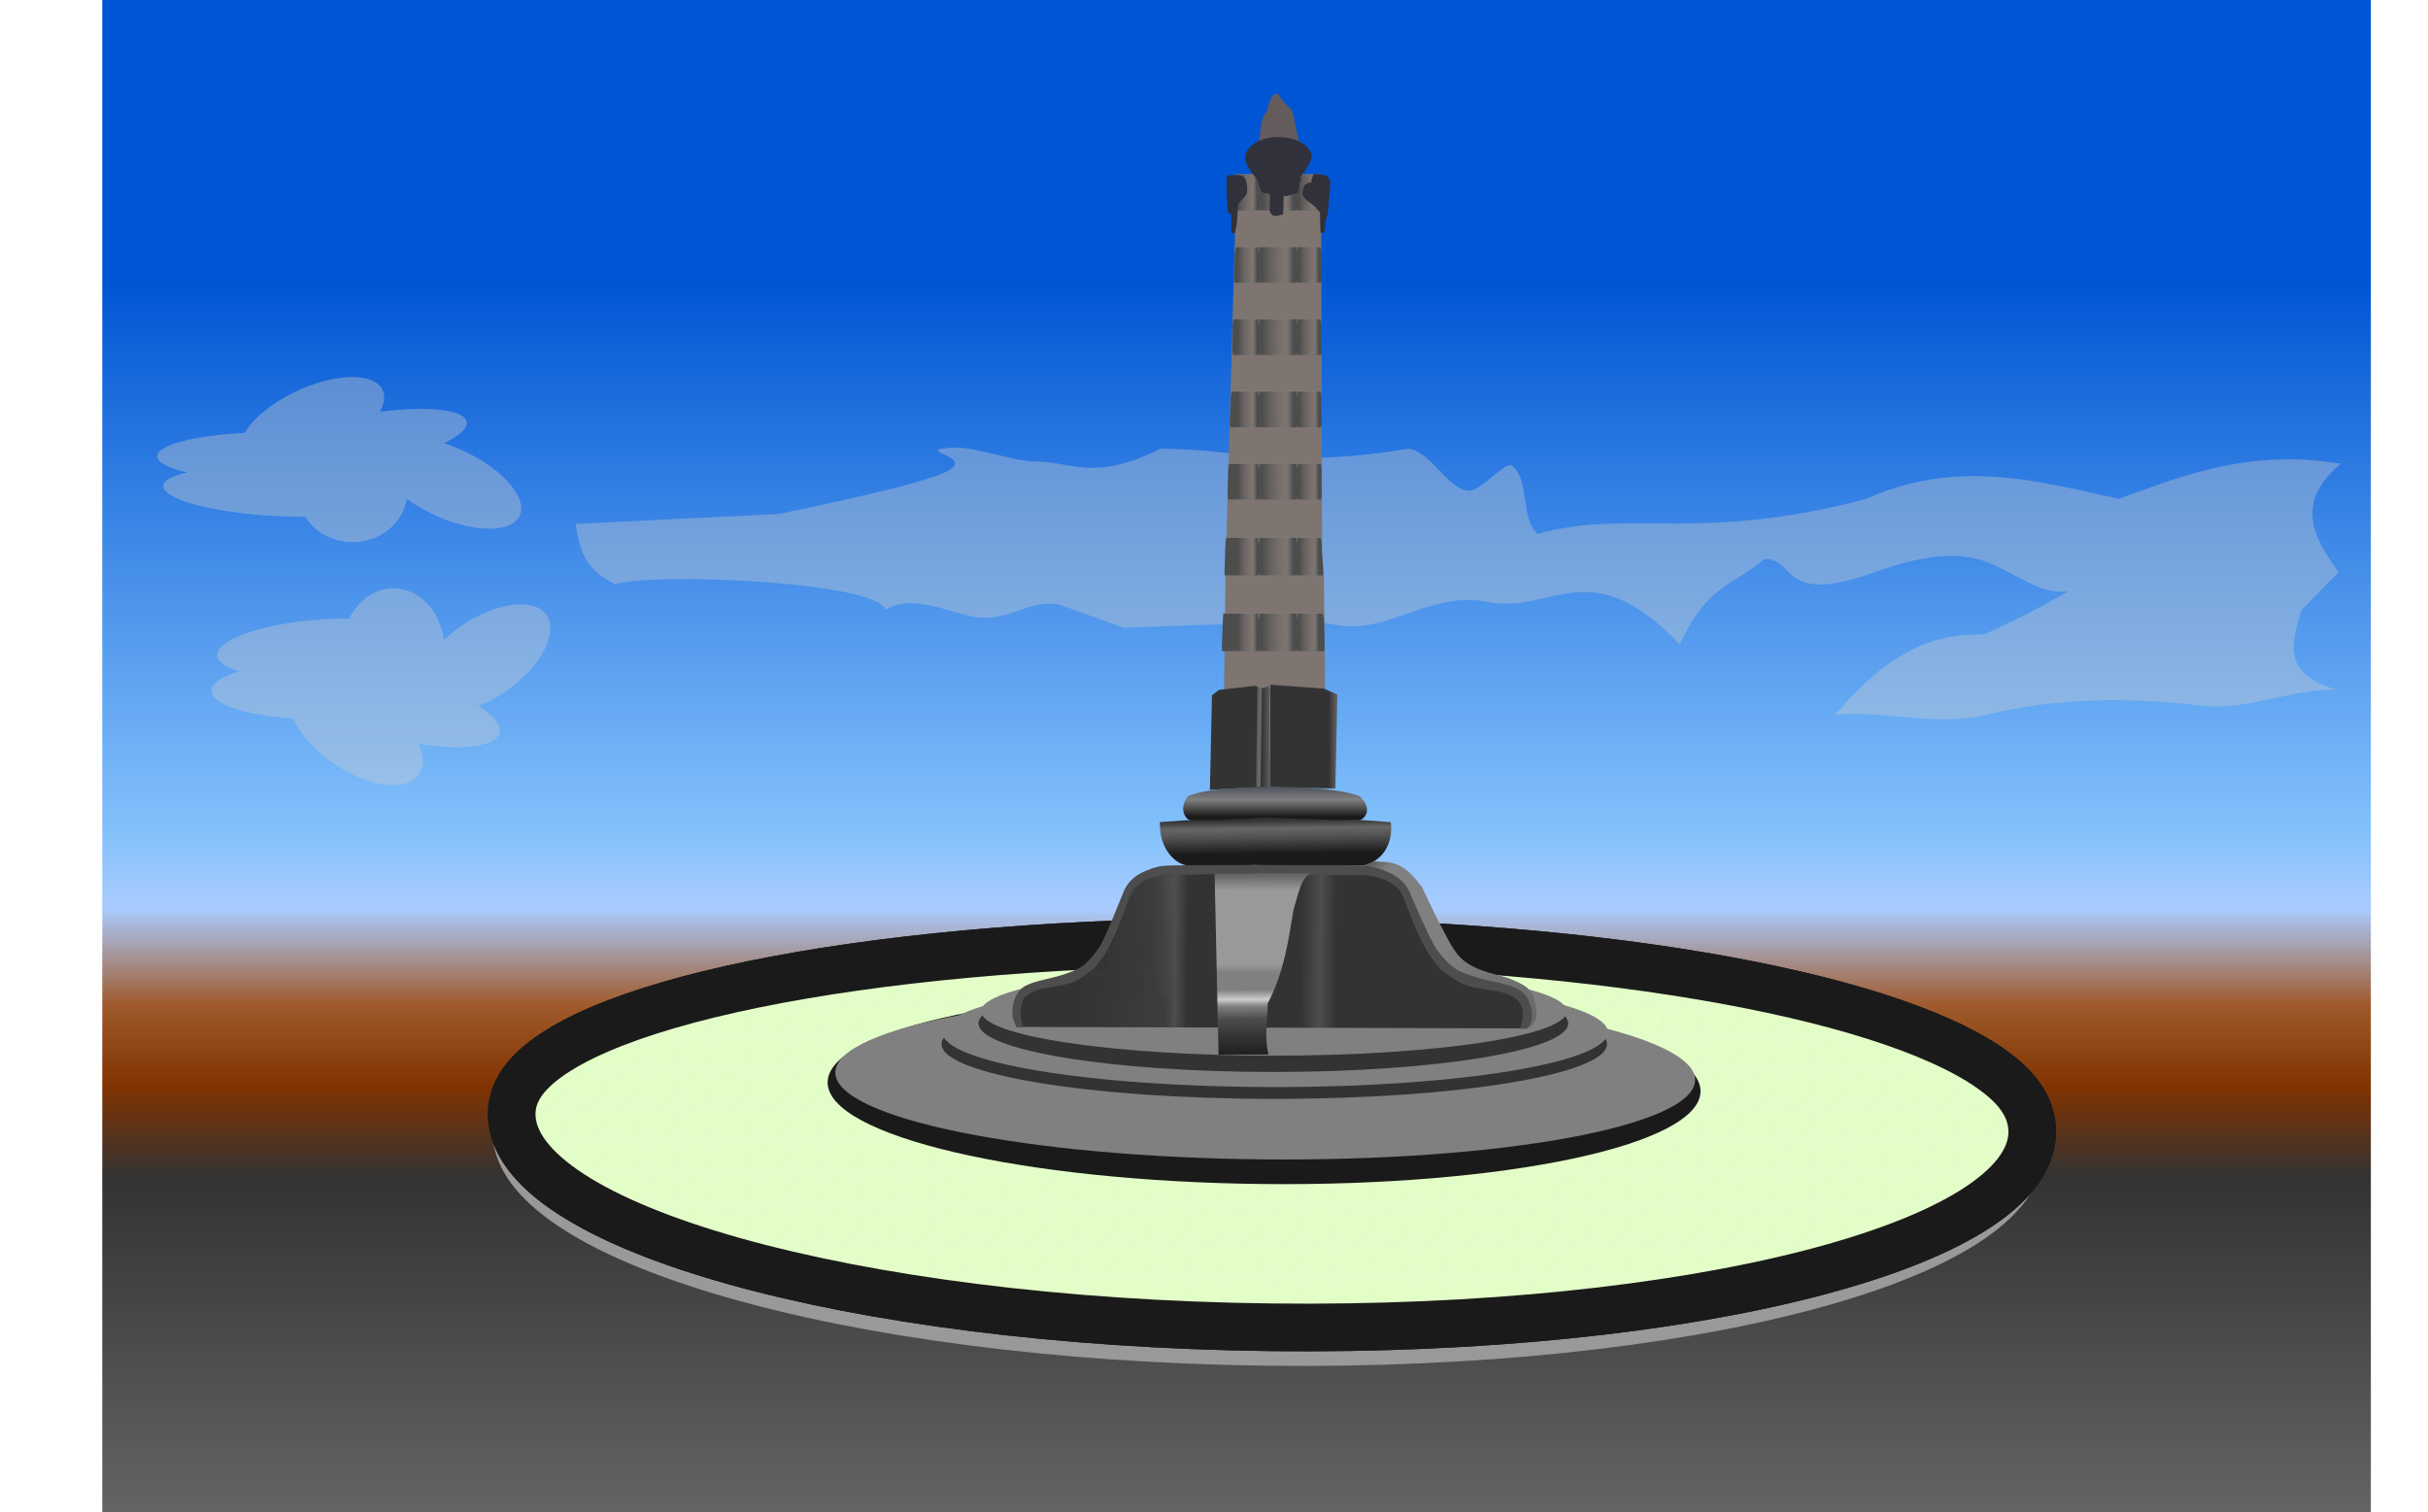 <?xml version="1.0" encoding="UTF-8" standalone="no"?>
<!-- Created with Inkscape (http://www.inkscape.org/) -->
<svg
    xmlns:inkscape="http://www.inkscape.org/namespaces/inkscape"
    xmlns:rdf="http://www.w3.org/1999/02/22-rdf-syntax-ns#"
    xmlns="http://www.w3.org/2000/svg"
    xmlns:sodipodi="http://sodipodi.sourceforge.net/DTD/sodipodi-0.dtd"
    xmlns:cc="http://creativecommons.org/ns#"
    xmlns:xlink="http://www.w3.org/1999/xlink"
    xmlns:dc="http://purl.org/dc/elements/1.1/"
    id="svg2"
    viewBox="0 0 2054.9 1280"
    sodipodi:docname="_svgclean2.svg"
    version="1.1"
    inkscape:version="0.48.3.1 r9886"
  >
  <defs
      id="defs4"
    >
    <linearGradient
        id="linearGradient3502"
      >
      <stop
          id="stop3504"
          style="stop-color:#353535"
          offset="0"
      />
      <stop
          id="stop3512"
          style="stop-color:#383838"
          offset=".264"
      />
      <stop
          id="stop3506"
          style="stop-color:#393939"
          offset=".489"
      />
      <stop
          id="stop3510"
          style="stop-color:#3d3d3d"
          offset=".707"
      />
      <stop
          id="stop3514"
          style="stop-color:#434343"
          offset=".846"
      />
      <stop
          id="stop3508"
          style="stop-color:#4d4d4d"
          offset="1"
      />
    </linearGradient
    >
    <linearGradient
        id="linearGradient4845"
        inkscape:collect="always"
      >
      <stop
          id="stop4847"
          style="stop-color:#808080"
          offset="0"
      />
      <stop
          id="stop4849"
          style="stop-color:#333333;stop-opacity:.792"
          offset=".123"
      />
      <stop
          id="stop4851"
          style="stop-color:#333333;stop-opacity:.616"
          offset=".382"
      />
      <stop
          id="stop4853"
          style="stop-color:#333333"
          offset=".873"
      />
      <stop
          id="stop4855"
          style="stop-color:#808080"
          offset="1"
      />
    </linearGradient
    >
    <linearGradient
        id="linearGradient4703"
        inkscape:collect="always"
      >
      <stop
          id="stop4705"
          style="stop-color:#4d4d4d"
          offset="0"
      />
      <stop
          id="stop4707"
          style="stop-color:#4d4d4d"
          offset=".026"
      />
      <stop
          id="stop4709"
          style="stop-color:#7e7570;stop-opacity:.424"
          offset=".779"
      />
      <stop
          id="stop4713"
          style="stop-color:#666666"
          offset=".886"
      />
      <stop
          id="stop4711"
          style="stop-color:#4d4d4d"
          offset="1"
      />
    </linearGradient
    >
    <linearGradient
        id="linearGradient3901-1-7"
        y2="643.65"
        gradientUnits="userSpaceOnUse"
        x2="556.5"
        y1="643.65"
        x1="545.89"
        inkscape:collect="always"
      >
      <stop
          id="stop3963-1"
          style="stop-color:#333333"
          offset="0"
      />
      <stop
          id="stop3965-7"
          style="stop-color:#333333"
          offset=".489"
      />
      <stop
          id="stop3969-7"
          style="stop-color:#666666"
          offset="1"
      />
    </linearGradient
    >
    <linearGradient
        id="linearGradient3901-9"
        y2="643.65"
        gradientUnits="userSpaceOnUse"
        x2="551.54"
        y1="643.3"
        x1="523.26"
        inkscape:collect="always"
      >
      <stop
          id="stop3897-7"
          style="stop-color:#333333"
          offset="0"
      />
      <stop
          id="stop3903-5"
          style="stop-color:#333333"
          offset=".875"
      />
      <stop
          id="stop3917-9"
          style="stop-color:#666666"
          offset=".913"
      />
      <stop
          id="stop3899-30"
          style="stop-color:#666666"
          offset="1"
      />
    </linearGradient
    >
    <linearGradient
        id="linearGradient4024"
        y2="639.41"
        gradientUnits="userSpaceOnUse"
        y1="639.41"
        x2="591.85"
        x1="555.43"
        inkscape:collect="always"
      >
      <stop
          id="stop3975-1"
          style="stop-color:#333333"
          offset="0"
      />
      <stop
          id="stop3977-4"
          style="stop-color:#333333"
          offset=".875"
      />
      <stop
          id="stop3981-8"
          style="stop-color:#666666"
          offset="1"
      />
    </linearGradient
    >
    <linearGradient
        id="linearGradient4174"
        y2="874.5"
        gradientUnits="userSpaceOnUse"
        x2="556.5"
        gradientTransform="matrix(1.633 0 0 1.573 82.683 -677.33)"
        y1="854.5"
        x1="556.5"
        inkscape:collect="always"
      >
      <stop
          id="stop4170"
          style="stop-color:#52555e"
          offset="0"
      />
      <stop
          id="stop4176"
          style="stop-color:#808080"
          offset="0.325"
      />
      <stop
          id="stop4178"
          style="stop-color:#1a1a1a"
          offset="0.775"
      />
      <stop
          id="stop4172"
          style="stop-color:#1a1a1a"
          offset="1"
      />
    </linearGradient
    >
    <linearGradient
        id="linearGradient4278"
        y2="935.64"
        gradientUnits="userSpaceOnUse"
        x2="563.21"
        gradientTransform="matrix(1.573 0 0 1.468 114.15 -642.99)"
        y1="910.89"
        x1="562.86"
        inkscape:collect="always"
      >
      <stop
          id="stop4282"
          style="stop-color:#333333"
          offset="0"
      />
      <stop
          id="stop4284"
          style="stop-color:#666666"
          offset=".185"
      />
      <stop
          id="stop4290"
          style="stop-color:#545454"
          offset=".372"
      />
      <stop
          id="stop4286"
          style="stop-color:#1a1a1a"
          offset="0.775"
      />
      <stop
          id="stop4288"
          style="stop-color:#1a1a1a"
          offset="1"
      />
    </linearGradient
    >
    <linearGradient
        id="linearGradient4385"
        y2="1041.5"
        gradientUnits="userSpaceOnUse"
        x2="481.5"
        gradientTransform="matrix(1.573 0 0 1.518 208.5 -684.44)"
        y1="939"
        x1="481"
        inkscape:collect="always"
      >
      <stop
          id="stop4381"
          style="stop-color:#666666"
          offset="0"
      />
      <stop
          id="stop4403"
          style="stop-color:#999999"
          offset=".081"
      />
      <stop
          id="stop4391"
          style="stop-color:#999999"
          offset=".483"
      />
      <stop
          id="stop4399"
          style="stop-color:#808080"
          offset=".531"
      />
      <stop
          id="stop4393"
          style="stop-color:#808080"
          offset=".622"
      />
      <stop
          id="stop4387"
          style="stop-color:#cccccc"
          offset=".675"
      />
      <stop
          id="stop4397"
          style="stop-color:#808080"
          offset=".713"
      />
      <stop
          id="stop4389"
          style="stop-color:#4d4d4d"
          offset=".78"
      />
      <stop
          id="stop4395"
          style="stop-color:#333333"
          offset=".88"
      />
      <stop
          id="stop4383"
          style="stop-color:#1a1a1a"
          offset="1"
      />
    </linearGradient
    >
    <linearGradient
        id="linearGradient4432"
        y2="995.5"
        gradientUnits="userSpaceOnUse"
        x2="696.5"
        gradientTransform="matrix(1.573 0 0 1.573 114.12 -741.47)"
        y1="993"
        x1="455.5"
        inkscape:collect="always"
      >
      <stop
          id="stop4428"
          style="stop-color:#333333"
          offset="0"
      />
      <stop
          id="stop4440"
          style="stop-color:#333333;stop-opacity:.867"
          offset=".183"
      />
      <stop
          id="stop4444"
          style="stop-color:#4d4d4d"
          offset=".204"
      />
      <stop
          id="stop4438"
          style="stop-color:#333333"
          offset=".231"
      />
      <stop
          id="stop4442"
          style="stop-color:#333333"
          offset=".297"
      />
      <stop
          id="stop4446"
          style="stop-color:#333333"
          offset=".485"
      />
      <stop
          id="stop4436"
          style="stop-color:#4d4d4d"
          offset=".527"
      />
      <stop
          id="stop4434"
          style="stop-color:#333333"
          offset=".564"
      />
      <stop
          id="stop4430"
          style="stop-color:#333333"
          offset="1"
      />
    </linearGradient
    >
    <linearGradient
        id="linearGradient4044"
        y2="756.09"
        gradientUnits="userSpaceOnUse"
        y1="-299.91"
        gradientTransform="translate(-1948.8 535.91)"
        x2="2908"
        x1="2908"
        inkscape:collect="always"
      >
      <stop
          id="stop4608"
          style="stop-color:#0055d4"
          offset="0"
      />
      <stop
          id="stop4610"
          style="stop-color:#83c1fc"
          offset=".442"
      />
      <stop
          id="stop4612"
          style="stop-color:#aaccff"
          offset=".505"
      />
      <stop
          id="stop4614"
          style="stop-color:#a05a2c"
          offset=".582"
      />
      <stop
          id="stop4620"
          style="stop-color:#803300"
          offset=".648"
      />
      <stop
          id="stop4616"
          style="stop-color:#333333"
          offset=".72"
      />
      <stop
          id="stop4618"
          style="stop-color:#666666"
          offset="1"
      />
    </linearGradient
    >
    <linearGradient
        id="linearGradient4325"
        y2="865.28"
        gradientUnits="userSpaceOnUse"
        x2="1227.5"
        y1="716.16"
        x1="1077.1"
        inkscape:collect="always"
      >
      <stop
          id="stop4329"
          style="stop-color:#4d4d4d"
          offset="0"
      />
      <stop
          id="stop4335"
          style="stop-color:#808080"
          offset=".1"
      />
      <stop
          id="stop4333"
          style="stop-color:#808080"
          offset=".466"
      />
      <stop
          id="stop4331"
          style="stop-color:#666666"
          offset="1"
      />
    </linearGradient
    >
    <linearGradient
        id="linearGradient5855"
        y2="190.56"
        xlink:href="#linearGradient4703"
        gradientUnits="userSpaceOnUse"
        x2="1034.9"
        gradientTransform="matrix(1.336 0 0 .94 -374.47 8.519)"
        y1="190.61"
        x1="1014.6"
        inkscape:collect="always"
    />
    <linearGradient
        id="linearGradient5857"
        y2="200.25"
        xlink:href="#linearGradient4845"
        gradientUnits="userSpaceOnUse"
        x2="995.2"
        gradientTransform="translate(0 -.884)"
        y1="172.14"
        x1="995.43"
        inkscape:collect="always"
    />
    <linearGradient
        id="linearGradient5859"
        y2="190.56"
        xlink:href="#linearGradient4703"
        gradientUnits="userSpaceOnUse"
        x2="1034.9"
        gradientTransform="matrix(.818 0 0 .94 130.75 8.519)"
        y1="190.61"
        x1="1014.6"
        inkscape:collect="always"
    />
    <linearGradient
        id="linearGradient5861"
        y2="200.25"
        xlink:href="#linearGradient4845"
        gradientUnits="userSpaceOnUse"
        x2="995.2"
        gradientTransform="matrix(.612 0 0 1 359.92 -.884)"
        y1="172.14"
        x1="995.43"
        inkscape:collect="always"
    />
    <linearGradient
        id="linearGradient5863"
        y2="190.56"
        xlink:href="#linearGradient4703"
        gradientUnits="userSpaceOnUse"
        x2="1034.9"
        gradientTransform="matrix(.846 0 0 .94 154.18 8.519)"
        y1="190.61"
        x1="1014.6"
        inkscape:collect="always"
    />
    <linearGradient
        id="linearGradient5865"
        y2="200.25"
        xlink:href="#linearGradient4845"
        gradientUnits="userSpaceOnUse"
        x2="995.2"
        gradientTransform="matrix(.633 0 0 1 391.35 -.884)"
        y1="172.14"
        x1="995.43"
        inkscape:collect="always"
    />
    <filter
        id="filter6039"
        height="1.643"
        width="1.099"
        color-interpolation-filters="sRGB"
        y="-.321"
        x="-.049"
        inkscape:collect="always"
      >
      <feGaussianBlur
          id="feGaussianBlur6041"
          stdDeviation="30.789"
          inkscape:collect="always"
      />
    </filter
    >
    <filter
        id="filter6039-5"
        width="1.099"
        y="-.321"
        x="-.049"
        height="1.643"
        color-interpolation-filters="sRGB"
        inkscape:collect="always"
      >
      <feGaussianBlur
          id="feGaussianBlur6041-6"
          stdDeviation="30.789"
          inkscape:collect="always"
      />
    </filter
    >
    <filter
        id="filter6039-6"
        width="1.099"
        y="-.321"
        x="-.049"
        height="1.643"
        color-interpolation-filters="sRGB"
        inkscape:collect="always"
      >
      <feGaussianBlur
          id="feGaussianBlur6041-0"
          stdDeviation="30.789"
          inkscape:collect="always"
      />
    </filter
    >
    <filter
        id="filter6076"
        height="1.769"
        width="1.349"
        color-interpolation-filters="sRGB"
        y="-.384"
        x="-.174"
        inkscape:collect="always"
      >
      <feGaussianBlur
          id="feGaussianBlur6078"
          stdDeviation="22.386"
          inkscape:collect="always"
      />
    </filter
    >
    <radialGradient
        id="radialGradient28676-3"
        gradientUnits="userSpaceOnUse"
        cy="217.28"
        cx="213.6"
        gradientTransform="matrix(.717 -.012 .008 .619 62.984 93.06)"
        r="203.33"
      >
      <stop
          id="stop17407-9"
          offset="0"
      />
      <stop
          id="stop25986-8"
          offset=".5"
      />
      <stop
          id="stop17409-5"
          stop-color="#004600"
          stop-opacity="0"
          offset="1"
      />
    </radialGradient
    >
    <radialGradient
        id="radialGradient28678-1"
        gradientUnits="userSpaceOnUse"
        cy="251.74"
        cx="333.87"
        gradientTransform="matrix(.216 -1.015 1.538 .327 -144.17 484.8)"
        r="142.5"
      >
      <stop
          id="stop13830-9"
          stop-color="#e6ffc8"
          stop-opacity=".98"
          offset="0"
      />
      <stop
          id="stop23144-9"
          stop-color="#99d36a"
          stop-opacity=".667"
          offset=".6"
      />
      <stop
          id="stop13832-3"
          stop-color="#002c00"
          offset="1"
      />
    </radialGradient
    >
    <radialGradient
        id="radialGradient3337"
        gradientUnits="userSpaceOnUse"
        cy="192.38"
        cx="253.21"
        gradientTransform="matrix(-1.8192e-4,-1.123,1.353,-2.1927e-4,-54.395,462.62)"
        r="142.5"
        inkscape:collect="always"
      >
      <stop
          id="stop15614-8"
          stop-opacity="0"
          offset="0"
      />
      <stop
          id="stop17388-3"
          stop-color="#285a00"
          stop-opacity="0"
          offset=".7"
      />
      <stop
          id="stop17390-3"
          stop-color="#060a00"
          stop-opacity=".392"
          offset=".88"
      />
      <stop
          id="stop15616-0"
          offset="1"
      />
    </radialGradient
    >
    <pattern
        id="pattern11614"
        width="30.745"
        patternUnits="userSpaceOnUse"
        patternTransform="translate(519.95 964.22)"
        height="28.095"
      >
      <g
          id="g28936"
          transform="matrix(.084 0 0 .084 -1.956 -3.981)"
        >
        <path
            id="path28938"
            style="color:#000000;fill:url(#radialGradient28676-3)"
            inkscape:connector-curvature="0"
            d="m206.68 47.479c-101.2 0-183.35 75.051-183.35 167.53 0.003 92.48 82.15 167.53 183.35 167.53s183.31-75.05 183.31-167.53-82.11-167.53-183.31-167.53zm-5.27 45.031c70.92 0 128.48 52.26 128.48 116.66s-57.56 116.65-128.48 116.65c-70.93 0-128.49-52.25-128.49-116.65 0.003-64.4 57.56-116.66 128.49-116.66z"
        />
        <path
            id="path28940"
            style="opacity:.4;color:#000000;fill:url(#radialGradient28678-1)"
            inkscape:connector-curvature="0"
            transform="matrix(.902 0 0 1 -13.483 18.333)"
            d="m380.83 190.83a142.5 116.67 0 1 1 -285 0 142.5 116.67 0 1 1 285 0z"
        />
        <path
            id="path28942"
            style="color:#000000;fill:url(#radialGradient3337)"
            inkscape:connector-curvature="0"
            transform="matrix(.902 0 0 1 -13.483 18.333)"
            d="m380.83 190.83a142.5 116.67 0 1 1 -285 0 142.5 116.67 0 1 1 285 0z"
        />
      </g
      >
    </pattern
    >
    <linearGradient
        id="linearGradient12474"
        y2="953.27"
        gradientUnits="userSpaceOnUse"
        x2="1620.8"
        gradientTransform="matrix(.216 -1.015 1.538 .327 -144.17 484.8)"
        y1="953.27"
        x1="357.57"
        inkscape:collect="always"
      >
      <stop
          id="stop12478"
          stop-opacity=".98"
          stop-color="#e6ffc8"
          offset="0"
      />
      <stop
          id="stop12480"
          stop-opacity=".667"
          stop-color="#99d36a"
          offset=".147"
      />
      <stop
          id="stop12484"
          stop-color="#99d36a"
          stop-opacity=".667"
          style="stop-color:#99d36a;stop-opacity:.667"
          offset=".805"
      />
      <stop
          id="stop12486"
          stop-opacity=".667"
          stop-color="#99d36a"
          style="stop-color:#235218;stop-opacity:.922"
          offset=".92"
      />
      <stop
          id="stop12482"
          stop-color="#002c00"
          style="stop-color:#235218;stop-opacity:.922"
          offset="1"
      />
    </linearGradient
    >
    <linearGradient
        id="linearGradient3500"
        y2="799.65"
        xlink:href="#linearGradient3502"
        gradientUnits="userSpaceOnUse"
        x2="904.55"
        gradientTransform="matrix(1.037 0 0 1.603 -30.227 -496.77)"
        y1="804.09"
        x1="849.41"
        inkscape:collect="always"
    />
    <linearGradient
        id="linearGradient4286"
        y2="799.65"
        xlink:href="#linearGradient3502"
        gradientUnits="userSpaceOnUse"
        x2="904.55"
        gradientTransform="matrix(1.037 0 0 1.98 -30.227 -787.94)"
        y1="804.09"
        x1="849.41"
        inkscape:collect="always"
    />
  </defs
  >
  <sodipodi:namedview
      id="base"
      inkscape:zoom="0.32768"
      borderopacity="1.0"
      inkscape:current-layer="layer5"
      inkscape:cx="983.01113"
      inkscape:cy="744.35458"
      inkscape:snap-grids="false"
      inkscape:window-maximized="0"
      inkscape:snap-bbox="true"
      showgrid="false"
      inkscape:guide-bbox="true"
      units="cm"
      inkscape:snap-global="false"
      showguides="false"
      bordercolor="#666666"
      inkscape:window-x="0"
      inkscape:window-y="0"
      inkscape:window-width="561"
      inkscape:pageopacity="0"
      inkscape:pageshadow="2"
      pagecolor="#fffffb"
      inkscape:document-units="cm"
      inkscape:window-height="452"
    >
    <sodipodi:guide
        id="guide4635"
        position="927.881,650.306"
        orientation="0,1"
    />
    <sodipodi:guide
        id="guide4654"
        position="568.088,583.314"
        orientation="0,1"
    />
    <sodipodi:guide
        id="guide4660"
        position="370.548,619.64"
        orientation="0,1"
    />
    <sodipodi:guide
        id="guide4727"
        position="261.203,600.285"
        orientation="1,0"
    />
    <sodipodi:guide
        id="guide4978"
        position="1295.298,1175.14"
        orientation="1,0"
    />
    <sodipodi:guide
        id="guide5144"
        position="1296.548,733.64"
        orientation="0,1"
    />
    <sodipodi:guide
        id="guide4315"
        position="855.298,1063.89"
        orientation="1,0"
    />
    <sodipodi:guide
        id="guide3231"
        position="1099.478,1300.674"
        orientation="1,0"
    />
    <sodipodi:guide
        id="guide3233"
        position="1056.168,1230.847"
        orientation="1,0"
    />
    <sodipodi:guide
        id="guide4049"
        position="1118.04,1257.806"
        orientation="1,0"
    />
    <sodipodi:guide
        id="guide4701"
        position="1081.977,1293.603"
        orientation="1,0"
    />
  </sodipodi:namedview
  >
  <g
      id="layer26"
      inkscape:label="Langit"
      inkscape:groupmode="layer"
      transform="translate(86.548)"
    >
    <rect
        id="rect4023"
        style="color:#000000;fill:url(#linearGradient4044)"
        height="1280"
        width="1920"
        y="0"
        x="0"
    />
    <path
        id="path4046"
        sodipodi:nodetypes="csssccsscccccccsscccsscccscccsccc"
        style="opacity:.611;filter:url(#filter6039);fill:#cccccc"
        inkscape:connector-curvature="0"
        d="m572.85 435.01c24.728-5.403 120.26-24.472 142.82-36.433 22.697-12.036-27.574-16.957 0.092-19.496 23.054-2.116 51.602 11.214 74.439 11.546 32.509 0.473 48.24 17.325 105.56-10.869 69.602 0.629 102.6 17.417 210.26 0 19.95 3.808 30.956 32.843 49.894 35.642 10.042 1.484 31.817-25.923 37.459-21.109 15.166 12.938 6.534 44.69 21.534 57.722 75.189-21.753 136.73 7.958 277.85-29.752 78.148-34.683 145.6-14.866 214.02 0 56.216-20.721 111.91-42.328 187.74-29.752-39.652 33.446-22.863 62.793-1.804 91.831l-31.398 32.006c-7.966 26.699-17.706 53.82 29.447 67.423-38.563-0.631-75.743 17.91-113.3 13.503-62.789-7.365-124.04-6.567-183.32 7.748-42.95 10.371-85.551-4.056-127.66 0 32.697-37.445 68.523-69.93 126.06-68.004 63.207-28.217 78.976-44.207 112.62-57.391-51.312 41.341-69.442 12.247-109.3-3.553-26.586-10.538-59.796-4.808-96.123 8.345-80.341 29.088-65.937-12.595-93.329-11.154-23.779 21.757-47.56 20.153-71.339 72.254-76.541-80.83-108.92-24.195-163.39-36.292-49.041-8.662-83.498 27.738-126.91 19.811-35.639-6.508-68.403-11.194-94.595-0.825l-85.55 3.128-55.218-19.824c-24.309-3.92-40.317 12.721-65.264 11.33-22.834-1.273-54.382-21.468-81.169-7.079-10.38-24.01-198.26-31.26-228.76-21.27-28.09-13.19-30.09-32.29-33.79-51.01"
    />
    <path
        id="path4048"
        d="m222 142c-15.997 0-29.938 18.306-37.344 45.438-9.238-0.107-19.005 0.544-29.062 2.062-49.148 7.423-86.14 32.457-82.594 55.938 1.328 8.794 8.183 16.103 18.781 21.438-14.763 7.65-23.78 17.89-23.78 29.12 0 20.28 29.397 37.281 68.938 41.812 3.124 12.27 8.18 25.371 15.125 38.406 23.372 43.868 59.292 70.385 80.25 59.219 14.462-7.705 17.993-31.333 11.125-59.656 31.082 9.015 57.728 6.056 66-9.469 6.598-12.384 0.02-29.995-15.5-47.156 14.835-10.639 30.053-28.513 42-50.938 23.372-43.868 25.333-88.49 4.375-99.656-19.642-10.465-52.437 12.161-75.719 51.156-2.87-43.9-20.84-77.72-42.6-77.72z"
        style="opacity:.611;color:#000000;filter:url(#filter6039-5);fill:#cccccc"
        transform="matrix(1 0 0 .563 24.459 417.99)"
        inkscape:connector-curvature="0"
    />
    <g
        id="g4050"
        style="opacity:.791;color:#000000;filter:url(#filter6076);fill:#cccccc"
        transform="matrix(1 0 0 -1 -54.361 268.4)"
      >
      <path
          id="path4052"
          d="m222 142c-15.997 0-29.938 18.306-37.344 45.438-9.238-0.107-19.005 0.544-29.062 2.062-49.148 7.423-86.14 32.457-82.594 55.938 1.328 8.794 8.183 16.103 18.781 21.438-14.763 7.65-23.78 17.89-23.78 29.12 0 20.28 29.397 37.281 68.938 41.812 3.124 12.27 8.18 25.371 15.125 38.406 23.372 43.868 59.292 70.385 80.25 59.219 14.462-7.705 17.993-31.333 11.125-59.656 31.082 9.015 57.728 6.056 66-9.469 6.598-12.384 0.02-29.995-15.5-47.156 14.835-10.639 30.053-28.513 42-50.938 23.372-43.868 25.333-88.49 4.375-99.656-19.642-10.465-52.437 12.161-75.719 51.156-2.87-43.9-20.84-77.72-42.6-77.72z"
          style="opacity:.7;color:#000000;filter:url(#filter6039-6);fill:#cccccc"
          transform="matrix(1.074 0 0 .472 27.866 -257.47)"
          inkscape:connector-curvature="0"
      />
    </g
    >
  </g
  >
  <g
      id="layer27"
      inkscape:label="Kolam"
      inkscape:groupmode="layer"
      transform="translate(86.548)"
    >
    <g
        id="layer1"
        inkscape:label="Pinggir Kolam"
        inkscape:groupmode="layer"
      >
      <path
          id="path3449"
          sodipodi:nodetypes="sssssss"
          style="color:#000000;stroke:#999999;stroke-width:26.15;fill:#1a1a1a"
          inkscape:connector-curvature="0"
          d="m1630.3 973.39c-0.359 97.975-288.73 173.87-644.1 169.51-355.37-4.359-643.16-87.318-642.8-185.29 0.049-13.254 5.606-25.345 16.062-36.335 66.833-70.25 333.78-116.72 641.07-112.95 297.89 3.654 539.14 54.637 609.17 121.88 13.511 12.974 20.648 27.341 20.59 43.187z"
      />
    </g
    >
    <g
        id="layer4"
        inkscape:label="Air"
        inkscape:groupmode="layer"
      >
      <path
          id="path3429"
          style="color:#000000;filter:url(#filter4258);fill:#74b1c8"
          inkscape:connector-curvature="0"
          d="m1620.8 960.28c-0.352 87.121-283.42 154.61-632.26 150.73-348.83-3.876-631.34-77.644-630.98-164.77 0.352-87.121 283.42-154.61 632.26-150.73 348.83 3.876 631.34 77.644 630.98 164.77z"
      />
      <path
          id="path6080"
          d="m1633.4 958.24c-0.359 95.493-288.73 169.46-644.1 165.21-355.37-4.248-643.16-85.106-642.8-180.6 0.049-12.918 5.606-24.703 16.062-35.415 66.833-68.471 333.78-113.76 641.07-110.09 297.89 3.561 539.14 53.253 609.17 118.79 13.511 12.645 20.648 26.649 20.59 42.093z"
          sodipodi:nodetypes="sssssss"
          style="color:#000000;stroke:#1a1a1a;stroke-width:40.323;fill:none"
          inkscape:connector-curvature="0"
      />
      <path
          id="path12462"
          style="color:#000000;filter:url(#filter4258);fill:url(#pattern11614)"
          inkscape:connector-curvature="0"
          d="m1620.8 960.28c-0.352 87.121-283.42 154.61-632.26 150.73-348.83-3.876-631.34-77.644-630.98-164.77 0.352-87.121 283.42-154.61 632.26-150.73 348.83 3.876 631.34 77.644 630.98 164.77z"
      />
      <path
          id="path12472"
          d="m1620.8 960.28c-0.352 87.121-283.42 154.61-632.26 150.73-348.83-3.876-631.34-77.644-630.98-164.77 0.352-87.121 283.42-154.61 632.26-150.73 348.83 3.876 631.34 77.644 630.98 164.77z"
          style="color:#000000;filter:url(#filter4258);fill:url(#linearGradient12474)"
          inkscape:connector-curvature="0"
      />
      <path
          id="path6140"
          sodipodi:nodetypes="sssssss"
          style="color:#000000;stroke:#1a1a1a;stroke-width:40.323;fill:none"
          inkscape:connector-curvature="0"
          d="m1633.4 958.24c-0.359 95.493-288.73 169.46-644.1 165.21-355.37-4.248-643.16-85.106-642.8-180.6 0.049-12.918 5.606-24.703 16.062-35.415 66.833-68.471 333.78-113.76 641.07-110.09 297.89 3.561 539.14 53.253 609.17 118.79 13.511 12.645 20.648 26.649 20.59 42.093z"
      />
    </g
    >
  </g
  >
  <g
      id="layer7"
      inkscape:label="Batang Tugu"
      inkscape:groupmode="layer"
      transform="translate(86.548)"
    >
    <g
        id="layer9"
        inkscape:label="Motif"
        inkscape:groupmode="layer"
      >
      <g
          id="layer11"
          inkscape:label="Pola"
          inkscape:groupmode="layer"
        >
        <g
            id="g5796"
            transform="matrix(1 0 -0 1.052 .016 -30.9)"
          >
          <path
              id="path3825"
              d="m949.26 590.1 1.453-102.72 0.279-10.093 8.387-285.22-0.763-22.272h12.994 13.343c1.56 1.643 9.858-0.259 14.455 0h10.389 15.232l6.625 12.265v32.213l0.786 263.01 1.37 10.093 1.179 104.18-74.729-1.461"
              sodipodi:nodetypes="cccccccccccccccc"
              style="fill:#7e7570"
              inkscape:connector-curvature="0"
          />
          <g
              id="g4897"
              inkscape:tile-x0="959.07476"
              inkscape:tile-w="72.55044"
              inkscape:tile-h="29.07529"
              inkscape:tile-cx="995.34998"
              inkscape:tile-cy="184.34516"
              inkscape:tile-y0="169.80752"
            >
            <path
                id="path4455"
                inkscape:tile-x0="1012.9305"
                style="color:#000000;stroke:url(#linearGradient5857);stroke-width:.345;fill:url(#linearGradient5855)"
                d="m979.07 169.81h31.89v29.075h-31.89z"
                inkscape:connector-curvature="0"
                inkscape:tile-y0="170.6799"
            />
            <path
                id="path4786"
                inkscape:tile-x0="1012.9305"
                style="color:#000000;stroke:url(#linearGradient5861);stroke-width:.345;fill:url(#linearGradient5859)"
                d="m959.07 169.81h19.515v29.075h-19.515z"
                inkscape:connector-curvature="0"
                inkscape:tile-y0="170.6799"
            />
            <path
                id="path4792"
                inkscape:tile-x0="1012.9305"
                style="color:#000000;stroke:url(#linearGradient5865);stroke-width:.345;fill:url(#linearGradient5863)"
                d="m1011.4 169.81h20.197v29.075h-20.197z"
                inkscape:connector-curvature="0"
                inkscape:tile-y0="170.6799"
            />
          </g
          >
          <g
              id="use4904"
              inkscape:tile-x0="959.07476"
              style="stroke:#940eef;stroke-width:.975;fill:#940eef"
              transform="translate(0 29.075)"
              inkscape:tile-y0="169.80752"
            >
            <path
                id="path5194"
                inkscape:tile-x0="1012.9305"
                style="color:#000000;stroke:url(#linearGradient5857);stroke-width:.345;fill:url(#linearGradient5855)"
                d="m979.07 169.81h31.89v29.075h-31.89z"
                inkscape:connector-curvature="0"
                inkscape:tile-y0="170.6799"
            />
            <path
                id="path5196"
                inkscape:tile-x0="1012.9305"
                style="color:#000000;stroke:url(#linearGradient5861);stroke-width:.345;fill:url(#linearGradient5859)"
                d="m959.07 169.81h19.515v29.075h-19.515z"
                inkscape:connector-curvature="0"
                inkscape:tile-y0="170.6799"
            />
            <path
                id="path5198"
                inkscape:tile-x0="1012.9305"
                style="color:#000000;stroke:url(#linearGradient5865);stroke-width:.345;fill:url(#linearGradient5863)"
                d="m1011.4 169.81h20.197v29.075h-20.197z"
                inkscape:connector-curvature="0"
                inkscape:tile-y0="170.6799"
            />
          </g
          >
          <g
              id="use4906"
              inkscape:tile-x0="959.07476"
              style="stroke:#940eef;stroke-width:.975;fill:#940eef"
              transform="translate(0 58.151)"
              inkscape:tile-y0="169.80752"
            >
            <path
                id="path5174"
                inkscape:tile-x0="1012.9305"
                style="color:#000000;stroke:url(#linearGradient5857);stroke-width:.345;fill:url(#linearGradient5855)"
                d="m979.07 169.81h31.89v29.075h-31.89z"
                inkscape:connector-curvature="0"
                inkscape:tile-y0="170.6799"
            />
            <path
                id="path5176"
                inkscape:tile-x0="1012.9305"
                style="color:#000000;stroke:url(#linearGradient5861);stroke-width:.345;fill:url(#linearGradient5859)"
                d="m959.07 169.81h19.515v29.075h-20.632z"
                sodipodi:nodetypes="ccccc"
                inkscape:connector-curvature="0"
                inkscape:tile-y0="170.6799"
            />
            <path
                id="path5178"
                inkscape:tile-x0="1012.9305"
                style="color:#000000;stroke:url(#linearGradient5865);stroke-width:.345;fill:url(#linearGradient5863)"
                d="m1011.4 169.81h20.197v29.075h-20.197z"
                inkscape:connector-curvature="0"
                inkscape:tile-y0="170.6799"
            />
          </g
          >
          <g
              id="use4908"
              inkscape:tile-x0="959.07476"
              style="stroke:#940eef;stroke-width:.975;fill:#940eef"
              transform="translate(0 87.226)"
              inkscape:tile-y0="169.80752"
            >
            <path
                id="path5154"
                inkscape:tile-x0="1012.9305"
                style="color:#000000;stroke:url(#linearGradient5857);stroke-width:.345;fill:url(#linearGradient5855)"
                d="m979.07 169.81h31.89v29.075h-31.89z"
                inkscape:connector-curvature="0"
                inkscape:tile-y0="170.6799"
            />
            <path
                id="path5156"
                inkscape:tile-x0="1012.9305"
                style="color:#000000;stroke:url(#linearGradient5861);stroke-width:.345;fill:url(#linearGradient5859)"
                d="m958.01 169.81h20.576v29.075h-21.339z"
                sodipodi:nodetypes="ccccc"
                inkscape:connector-curvature="0"
                inkscape:tile-y0="170.6799"
            />
            <path
                id="path5158"
                inkscape:tile-x0="1012.9305"
                style="color:#000000;stroke:url(#linearGradient5865);stroke-width:.345;fill:url(#linearGradient5863)"
                d="m1011.4 169.81h20.197v29.075h-20.197z"
                inkscape:connector-curvature="0"
                inkscape:tile-y0="170.6799"
            />
          </g
          >
          <g
              id="use4910"
              inkscape:tile-x0="959.07476"
              style="stroke:#940eef;stroke-width:.975;fill:#940eef"
              transform="translate(0 116.3)"
              inkscape:tile-y0="169.80752"
            >
            <path
                id="path5134"
                inkscape:tile-x0="1012.9305"
                style="color:#000000;stroke:url(#linearGradient5857);stroke-width:.345;fill:url(#linearGradient5855)"
                d="m979.07 169.81h31.89v29.075h-31.89z"
                inkscape:connector-curvature="0"
                inkscape:tile-y0="170.6799"
            />
            <path
                id="path5136"
                inkscape:tile-x0="1012.9305"
                style="color:#000000;stroke:url(#linearGradient5861);stroke-width:.345;fill:url(#linearGradient5859)"
                d="m957.07 169.81h21.515v29.075h-21.869z"
                sodipodi:nodetypes="ccccc"
                inkscape:connector-curvature="0"
                inkscape:tile-y0="170.6799"
            />
            <path
                id="path5138"
                inkscape:tile-x0="1012.9305"
                style="color:#000000;stroke:url(#linearGradient5865);stroke-width:.345;fill:url(#linearGradient5863)"
                d="m1011.4 169.81h20.197v29.075h-20.197z"
                inkscape:connector-curvature="0"
                inkscape:tile-y0="170.6799"
            />
          </g
          >
          <g
              id="use4912"
              inkscape:tile-x0="959.07476"
              style="stroke:#940eef;stroke-width:.975;fill:#940eef"
              transform="translate(0 145.38)"
              inkscape:tile-y0="169.80752"
            >
            <path
                id="path5114"
                inkscape:tile-x0="1012.9305"
                style="color:#000000;stroke:url(#linearGradient5857);stroke-width:.345;fill:url(#linearGradient5855)"
                d="m979.07 169.81h31.89v29.075h-31.89z"
                inkscape:connector-curvature="0"
                inkscape:tile-y0="170.6799"
            />
            <path
                id="path5116"
                inkscape:tile-x0="1012.9305"
                style="color:#000000;stroke:url(#linearGradient5861);stroke-width:.345;fill:url(#linearGradient5859)"
                d="m956.37 169.81h22.223v29.075h-22.576z"
                sodipodi:nodetypes="ccccc"
                inkscape:connector-curvature="0"
                inkscape:tile-y0="170.6799"
            />
            <path
                id="path5118"
                inkscape:tile-x0="1012.9305"
                style="color:#000000;stroke:url(#linearGradient5865);stroke-width:.345;fill:url(#linearGradient5863)"
                d="m1011.4 169.81h20.197v29.075h-20.197z"
                inkscape:connector-curvature="0"
                inkscape:tile-y0="170.6799"
            />
          </g
          >
          <g
              id="use4914"
              inkscape:tile-x0="959.07476"
              style="stroke:#940eef;stroke-width:.975;fill:#940eef"
              transform="translate(0 174.45)"
              inkscape:tile-y0="169.80752"
            >
            <path
                id="path5094"
                inkscape:tile-x0="1012.9305"
                style="color:#000000;stroke:url(#linearGradient5857);stroke-width:.345;fill:url(#linearGradient5855)"
                d="m979.07 169.81h31.89v29.075h-31.89z"
                inkscape:connector-curvature="0"
                inkscape:tile-y0="170.6799"
            />
            <path
                id="path5096"
                inkscape:tile-x0="1012.9305"
                style="color:#000000;stroke:url(#linearGradient5861);stroke-width:.345;fill:url(#linearGradient5859)"
                d="m955.66 169.81h22.93v29.075h-24.046z"
                sodipodi:nodetypes="ccccc"
                inkscape:connector-curvature="0"
                inkscape:tile-y0="170.6799"
            />
            <path
                id="path5098"
                inkscape:tile-x0="1012.9305"
                style="color:#000000;stroke:url(#linearGradient5865);stroke-width:.345;fill:url(#linearGradient5863)"
                d="m1011.4 169.81h20.197v29.075h-20.197z"
                inkscape:connector-curvature="0"
                inkscape:tile-y0="170.6799"
            />
          </g
          >
          <g
              id="use4916"
              inkscape:tile-x0="959.07476"
              style="stroke:#940eef;stroke-width:.975;fill:#940eef"
              transform="translate(0 203.53)"
              inkscape:tile-y0="169.80752"
            >
            <path
                id="path5074"
                inkscape:tile-x0="1012.9305"
                style="color:#000000;stroke:url(#linearGradient5857);stroke-width:.345;fill:url(#linearGradient5855)"
                d="m979.07 169.81h31.89v29.075h-31.89z"
                inkscape:connector-curvature="0"
                inkscape:tile-y0="170.6799"
            />
            <path
                id="path5076"
                inkscape:tile-x0="1012.9305"
                style="color:#000000;stroke:url(#linearGradient5861);stroke-width:.345;fill:url(#linearGradient5859)"
                d="m954.01 169.81h24.576v29.075h-25.106z"
                sodipodi:nodetypes="ccccc"
                inkscape:connector-curvature="0"
                inkscape:tile-y0="170.6799"
            />
            <path
                id="path5078"
                inkscape:tile-x0="1012.9305"
                style="color:#000000;stroke:url(#linearGradient5865);stroke-width:.345;fill:url(#linearGradient5863)"
                d="m1011.4 169.81h20.197v29.075h-20.197z"
                inkscape:connector-curvature="0"
                inkscape:tile-y0="170.6799"
            />
          </g
          >
          <g
              id="use4918"
              inkscape:tile-x0="959.07476"
              style="stroke:#940eef;stroke-width:.975;fill:#940eef"
              transform="translate(0 232.6)"
              inkscape:tile-y0="169.80752"
            >
            <path
                id="path5054"
                inkscape:tile-x0="1012.9305"
                style="color:#000000;stroke:url(#linearGradient5857);stroke-width:.345;fill:url(#linearGradient5855)"
                d="m979.07 169.81h31.89v29.075h-31.89z"
                inkscape:connector-curvature="0"
                inkscape:tile-y0="170.6799"
            />
            <path
                id="path5056"
                inkscape:tile-x0="1012.9305"
                style="color:#000000;stroke:url(#linearGradient5861);stroke-width:.345;fill:url(#linearGradient5859)"
                d="m953.31 169.81h25.283v29.075h-25.99z"
                sodipodi:nodetypes="ccccc"
                inkscape:connector-curvature="0"
                inkscape:tile-y0="170.6799"
            />
            <path
                id="path5058"
                inkscape:tile-x0="1012.9305"
                style="color:#000000;stroke:url(#linearGradient5865);stroke-width:.345;fill:url(#linearGradient5863)"
                d="m1011.4 169.81h20.197v29.075h-20.197z"
                inkscape:connector-curvature="0"
                inkscape:tile-y0="170.6799"
            />
          </g
          >
          <g
              id="use4920"
              inkscape:tile-x0="959.07476"
              style="stroke:#940eef;stroke-width:.952;fill:#940eef"
              transform="matrix(1 0 0 1.049 0 253.37)"
              inkscape:tile-y0="169.80752"
            >
            <path
                id="path5034"
                inkscape:tile-x0="1012.9305"
                style="color:#000000;stroke:url(#linearGradient5857);stroke-width:.337;fill:url(#linearGradient5855)"
                d="m979.07 169.81h31.89v29.075h-31.89z"
                inkscape:connector-curvature="0"
                inkscape:tile-y0="170.6799"
            />
            <path
                id="path5036"
                inkscape:tile-x0="1012.9305"
                style="color:#000000;stroke:url(#linearGradient5861);stroke-width:.337;fill:url(#linearGradient5859)"
                d="m953.07 169.81h25.515v29.075h-27.162z"
                sodipodi:nodetypes="ccccc"
                inkscape:connector-curvature="0"
                inkscape:tile-y0="170.6799"
            />
            <path
                id="path5038"
                inkscape:tile-x0="1012.9305"
                style="color:#000000;stroke:url(#linearGradient5865);stroke-width:.337;fill:url(#linearGradient5863)"
                d="m1011.4 169.81h20.197v29.075h-20.197z"
                inkscape:connector-curvature="0"
                inkscape:tile-y0="170.6799"
            />
          </g
          >
          <g
              id="use4922"
              inkscape:tile-x0="959.07476"
              style="stroke:#940eef;stroke-width:.952;fill:#940eef"
              transform="matrix(1 0 0 1.049 0 283.86)"
              inkscape:tile-y0="169.80752"
            >
            <path
                id="path5014"
                inkscape:tile-x0="1012.9305"
                style="color:#000000;stroke:url(#linearGradient5857);stroke-width:.337;fill:url(#linearGradient5855)"
                d="m979.07 169.81h31.89v29.075h-31.89z"
                inkscape:connector-curvature="0"
                inkscape:tile-y0="170.6799"
            />
            <path
                id="path5016"
                inkscape:tile-x0="1012.9305"
                style="color:#000000;stroke:url(#linearGradient5861);stroke-width:.337;fill:url(#linearGradient5859)"
                d="m950.95 169.81 27.637-0v29.075l-28.697 0z"
                sodipodi:nodetypes="ccccc"
                inkscape:connector-curvature="0"
                inkscape:tile-y0="170.6799"
            />
            <path
                id="path5018"
                inkscape:tile-x0="1012.9305"
                style="color:#000000;stroke:url(#linearGradient5865);stroke-width:.337;fill:url(#linearGradient5863)"
                d="m1011.4 169.81h20.197l1.414 29.075h-21.611z"
                sodipodi:nodetypes="ccccc"
                inkscape:connector-curvature="0"
                inkscape:tile-y0="170.6799"
            />
          </g
          >
          <g
              id="use4924"
              inkscape:tile-x0="959.07476"
              style="stroke:#940eef;stroke-width:.952;fill:#940eef"
              transform="matrix(1 0 0 1.049 0 314.36)"
              inkscape:tile-y0="169.80752"
            >
            <path
                id="path4994"
                inkscape:tile-x0="1012.9305"
                style="color:#000000;stroke:url(#linearGradient5857);stroke-width:.337;fill:url(#linearGradient5855)"
                d="m979.07 169.81h31.89v29.075h-31.89z"
                inkscape:connector-curvature="0"
                inkscape:tile-y0="170.6799"
            />
            <path
                id="path4996"
                inkscape:tile-x0="1012.9305"
                style="color:#000000;stroke:url(#linearGradient5861);stroke-width:.337;fill:url(#linearGradient5859)"
                d="m949.66 169.81 28.93-0v29.075l-29.637 0z"
                sodipodi:nodetypes="ccccc"
                inkscape:connector-curvature="0"
                inkscape:tile-y0="170.6799"
            />
            <path
                id="path4998"
                inkscape:tile-x0="1012.9305"
                style="color:#000000;stroke:url(#linearGradient5865);stroke-width:.337;fill:url(#linearGradient5863)"
                d="m1011.4 169.81h22.318v29.075h-22.318z"
                sodipodi:nodetypes="ccccc"
                inkscape:connector-curvature="0"
                inkscape:tile-y0="170.6799"
            />
          </g
          >
          <g
              id="use4926"
              inkscape:tile-x0="959.07476"
              style="stroke:#940eef;stroke-width:.952;fill:#940eef"
              transform="matrix(1 0 0 1.049 0 344.85)"
              inkscape:tile-y0="169.80752"
            >
            <path
                id="path4974"
                inkscape:tile-x0="1012.9305"
                style="color:#000000;stroke:url(#linearGradient5857);stroke-width:.337;fill:url(#linearGradient5855)"
                d="m979.07 169.81h31.89v29.075h-31.89z"
                inkscape:connector-curvature="0"
                inkscape:tile-y0="170.6799"
            />
            <path
                id="path4976"
                inkscape:tile-x0="1012.9305"
                style="color:#000000;stroke:url(#linearGradient5861);stroke-width:.337;fill:url(#linearGradient5859)"
                d="m948.72 169.81 29.869-0v29.075l-30.93 0z"
                sodipodi:nodetypes="ccccc"
                inkscape:connector-curvature="0"
                inkscape:tile-y0="170.6799"
            />
            <path
                id="path4978"
                inkscape:tile-x0="1012.9305"
                style="color:#000000;stroke:url(#linearGradient5865);stroke-width:.337;fill:url(#linearGradient5863)"
                d="m1011.4 169.81h22.197l0.707 29.075h-22.904z"
                sodipodi:nodetypes="ccccc"
                inkscape:connector-curvature="0"
                inkscape:tile-y0="170.6799"
            />
          </g
          >
          <g
              id="use4928"
              inkscape:tile-x0="959.07476"
              style="stroke:#940eef;stroke-width:.952;fill:#940eef"
              transform="matrix(1 0 0 1.049 0 375.35)"
              inkscape:tile-y0="169.80752"
            >
            <path
                id="path4954"
                inkscape:tile-x0="1012.9305"
                style="color:#000000;stroke:url(#linearGradient5857);stroke-width:.337;fill:url(#linearGradient5855)"
                d="m979.07 169.81h31.89v29.075h-31.89z"
                inkscape:connector-curvature="0"
                inkscape:tile-y0="170.6799"
            />
            <path
                id="path4956"
                inkscape:tile-x0="1012.9305"
                style="color:#000000;stroke:url(#linearGradient5861);stroke-width:.337;fill:url(#linearGradient5859)"
                d="m947.43 169.81 31.162-0v29.075l-32.223 0z"
                sodipodi:nodetypes="ccccc"
                inkscape:connector-curvature="0"
                inkscape:tile-y0="170.6799"
            />
            <path
                id="path4958"
                inkscape:tile-x0="1012.9305"
                style="color:#000000;stroke:url(#linearGradient5865);stroke-width:.337;fill:url(#linearGradient5863)"
                d="m1011.4 169.81h22.55l0.353 29.075h-22.904z"
                sodipodi:nodetypes="ccccc"
                inkscape:connector-curvature="0"
                inkscape:tile-y0="170.6799"
            />
          </g
          >
        </g
        >
      </g
      >
    </g
    >
  </g
  >
  <g
      id="layer2"
      inkscape:label="Tugu"
      inkscape:groupmode="layer"
      transform="translate(86.548 227.64)"
    >
    <g
        id="layer3"
        inkscape:label="Pucuk tugu atas"
        inkscape:groupmode="layer"
      >
      <path
          id="path3021"
          sodipodi:nodetypes="csscsscc"
          style="fill:#645b5d"
          inkscape:connector-curvature="0"
          d="m975.87-101.18c7.071-11.325 1.334-20.48 9.242-31.673 1.722-2.437 2.037-8.389 4.384-12.245 1.132-1.861 3.164-3.234 5.244-3.49 0 0 5.249 8.077 9.435 11.237 4.378 3.305 5.18 14.791 8.276 28.085 0.542 2.326 2.814 5.422 3.517 8.086-17.293 1.135-22.731 0-40.098 0z"
      />
    </g
    >
    <g
        id="layer6"
        inkscape:label="puncak tugu tengah"
        inkscape:groupmode="layer"
      >
      <g
          id="g3866"
          transform="matrix(1.573 0 0 1.573 114.79 -634.7)"
        >
        <path
            id="path3027"
            d="m570.47 362.59c-5.197 1.291-7.84 2.584-7.803 1.161l-0.272 10.394-3.795 0.819c-1.052 0.227-2.072-0.107-3.004-1.666-1.584-2.65 1.55-11.295-2.2-10.619-3.969 0.715-3.237-4.407-5.551-8.26-0.049-0.082-6.173-6.221-5.85-11.114 0.393-5.942 7.994-10.783 17.854-10.783 9.861 0 17.854 4.828 17.854 10.783 0 1.696-2.404 5.821-4.31 8.409-1.436 1.951-2.859 2.705-1.239 2.705-0.875 2.557-1.686 5.488-1.686 8.17z"
            sodipodi:nodetypes="cscsssssssscc"
            style="color:#000000;fill:#31313b"
            inkscape:connector-curvature="0"
        />
        <path
            id="path3798"
            style="color:#000000;fill:#31313b"
            d="m532.1 581.02s6.205-1.168 8.662 0.354c1.144 0.708 1.703 2.212 1.944 3.535 0.449 2.459 0.746 5.697-1.061 7.425-2.576 2.462-3.844 4.543-3.535 4.419-0.52 5.746-0.158 9.761-1.768 15.026l-1.809 0.177v-10.517h-1.55c-0.707-2.121-0.177-5.216-0.884-7.338-0.256-4.617-0.214-8.935 0-13.081"
            sodipodi:nodetypes="csasccccccc"
            inkscape:connector-curvature="0"
            transform="translate(0 -227.64)"
        />
        <path
            id="path3820"
            d="m573.73 365.37c0.512 0.252 0.907 0.936 1.425 1.289 2.717 1.851 5.766 4.166 7.059 6.555l0.188 9.531c0.043 3.128 2.29 0.698 2.344 0.094l0.5-5.656 1.062-2.531 1.531-18.031c-0.261-0.965-0.688-2.388-2.094-3.062-2.606-1.468-4.528-0.812-6.781-1.219-0.854 1.354-1.333 2.958-1.438 4.625-1.772-0.001-3.226 0.884-3.724 1.591-1.061 2.5-1.487 5.376-0.073 6.815z"
            sodipodi:nodetypes="csccscccccccc"
            style="color:#000000;fill:#31313b"
            inkscape:connector-curvature="0"
        />
      </g
      >
    </g
    >
  </g
  >
  <g
      id="layer8"
      inkscape:label="Tengah 1"
      transform="translate(86.548)"
      inkscape:groupmode="layer"
      sodipodi:insensitive="true"
    >
    <g
        id="g3989"
        transform="matrix(1.573 0 0 1.573 114.35 -382.3)"
      >
      <path
          id="path3893"
          sodipodi:nodetypes="cccccc"
          style="color:#000000;fill:url(#linearGradient3901-1-7)"
          inkscape:connector-curvature="0"
          d="m547.29 616.44 1.142-2.526c7.471-0.809 6.22-3.572 7.122 0l-0.228 53.366h-8.378z"
      />
      <path
          id="rect3890"
          d="m524.37 617.14 3.716-2.828 19.366-2.274 3.801 1.213-0.743 53.265-27.255 1.536z"
          sodipodi:nodetypes="ccccccc"
          style="color:#000000;fill:url(#linearGradient3901-9)"
          inkscape:connector-curvature="0"
      />
      <path
          id="rect3919"
          d="m555.8 611.48 28.912 2.121 7.14 3.182-1.071 50.558-35.345-0.707z"
          sodipodi:nodetypes="cccccc"
          style="color:#000000;fill:url(#linearGradient4024)"
          inkscape:connector-curvature="0"
      />
    </g
    >
  </g
  >
  <g
      id="layer13"
      inkscape:label="Cincin"
      transform="translate(86.548)"
      inkscape:groupmode="layer"
      sodipodi:insensitive="true"
    >
    <path
        id="path4147"
        sodipodi:nodetypes="csccscc"
        style="color:#000000;fill:url(#linearGradient4174)"
        inkscape:connector-curvature="0"
        d="m1064.3 694.33c-14.16 0.414-43.693 0.87-74.824 1.331-34.913 0.516-58.185 4.192-70.383-2.117-5.187-3.732-6.183-12.941 0-19.684 13.155-5.854 41.958-7.72 75.281-7.72 31.077 0 55.746 2.495 69.926 7.72 7.81 7.545 8.411 16.426 0 20.47z"
    />
    <path
        id="path4189"
        sodipodi:nodetypes="ccccccccccc"
        style="color:#000000;fill:url(#linearGradient4278)"
        inkscape:connector-curvature="0"
        d="m895.15 695.88c-0.941 22.709 13.511 36.381 24.505 36.822h146.93c16.129-2.999 26.396-18.149 23.949-36.822l-24.423-1.769-24.979 0.046-23.867-1.149c-15.319 0.547-30.61-2.244-48.29 0l-27.203 1.149-22.199-0.046z"
    />
  </g
  >
  <g
      id="layer14"
      inkscape:label="Lengkungan dan relif"
      inkscape:groupmode="layer"
      transform="translate(86.548)"
    >
    <g
        id="layer23"
        sodipodi:insensitive="true"
        inkscape:label="Undakan Bawah"
        inkscape:groupmode="layer"
      >
      <path
          id="path4512"
          sodipodi:rx="292"
          sodipodi:ry="18"
          style="color:#000000;fill:#1a1a1a"
          sodipodi:type="arc"
          d="m853 1062c0 9.941-130.73 18-292 18s-292-8.059-292-18 130.73-18 292-18 292 8.059 292 18z"
          transform="matrix(1.265 .013 -.021 4.57 295.92 -3940.7)"
          sodipodi:cy="1062"
          sodipodi:cx="561"
      />
      <path
          id="path4492"
          sodipodi:rx="292"
          sodipodi:ry="18"
          style="color:#000000;fill:#808080"
          sodipodi:type="arc"
          d="m853 1062c0 9.941-130.73 18-292 18s-292-8.059-292-18 130.73-18 292-18 292 8.059 292 18z"
          transform="matrix(1.246 .011 -.02 3.911 306.5 -3248.7)"
          sodipodi:cy="1062"
          sodipodi:cx="561"
      />
    </g
    >
    <g
        id="layer22"
        inkscape:label="Undakan Tengah"
        inkscape:groupmode="layer"
      >
      <path
          id="path4490"
          sodipodi:rx="179"
          sodipodi:ry="16"
          style="color:#000000;fill:#333333"
          sodipodi:type="arc"
          d="m737 1042c0 8.837-80.141 16-179 16s-179-7.163-179-16 80.141-16 179-16 179 7.163 179 16z"
          transform="matrix(1.573 0 0 2.897 114.15 -2134.9)"
          sodipodi:cy="1042"
          sodipodi:cx="558"
      />
      <path
          id="path3223"
          sodipodi:rx="179"
          sodipodi:ry="16"
          style="color:#000000;fill:#808080"
          sodipodi:type="arc"
          d="m737 1042c0 8.837-80.141 16-179 16s-179-7.163-179-16 80.141-16 179-16 179 7.163 179 16z"
          transform="matrix(1.573 0 0 2.897 114.95 -2144.9)"
          sodipodi:cy="1042"
          sodipodi:cx="558"
      />
    </g
    >
    <g
        id="layer19"
        inkscape:label="Undakan atas"
        inkscape:groupmode="layer"
      >
      <path
          id="path4406"
          sodipodi:nodetypes="cscc"
          style="color:#000000;fill:#333333"
          inkscape:connector-curvature="0"
          d="m776.02 871.87c9.125 13.738 78.679 17.789 198.17 17.789 121.76 0 219.47-2.35 229.39-16.216z"
      />
      <path
          id="path4412"
          sodipodi:nodetypes="csscc"
          d="m773.17 863.22c2.61 3.929 0.961 6.472 13.544 9.224 31.416 6.87 102.17 10.924 187.49 10.924 121.76 0 226.09-2.351 236.01-16.217z"
          style="color:#000000;fill:#666666"
          inkscape:connector-curvature="0"
      />
      <path
          id="path3225"
          sodipodi:rx="179"
          sodipodi:ry="16"
          style="color:#000000;fill:#333333"
          sodipodi:type="arc"
          d="m737 1042c0 8.837-80.141 16-179 16s-179-7.163-179-16 80.141-16 179-16 179 7.163 179 16z"
          transform="matrix(1.394 0 0 2.568 213.27 -1809.6)"
          sodipodi:cy="1042"
          sodipodi:cx="558"
      />
      <path
          id="path3262"
          sodipodi:rx="179"
          sodipodi:ry="16"
          style="color:#000000;fill:#808080"
          sodipodi:type="arc"
          d="m737 1042c0 8.837-80.141 16-179 16s-179-7.163-179-16 80.141-16 179-16 179 7.163 179 16z"
          transform="matrix(1.385 0 0 2.347 218.79 -1589.6)"
          sodipodi:cy="1042"
          sodipodi:cx="558"
      />
    </g
    >
    <g
        id="layer16"
        inkscape:label="Relif"
        inkscape:groupmode="layer"
      >
      <path
          id="path4295"
          style="fill:url(#linearGradient4432)"
          sodipodi:nodetypes="cscccsccscccc"
          inkscape:connector-curvature="0"
          d="m773.29 866.02s-1.472-16.626 3.471-22.294c7.597-8.713 33.222-9.951 33.222-9.951 16.408-11.47 23.644-16.86 33.548-26.686l21.126-50.037c0.097-0.289 16.081-15.538 24.271-16.679 24.635-3.431 189.02-2.224 189.02-2.224 6.301 6.301 17.386 9.266 23.687 15.567 7.784 15.196 11.075 27.656 20.138 39.49 7.447 9.723 22.732 28.663 29.774 38.671 18.532 3.583 26.843 1.55 45.375 13.018 6.702 7.127 8.486 15.484 3.336 25.574l-427.01-1.25"
      />
      <path
          id="rect3495"
          sodipodi:nodetypes="ccccsc"
          style="opacity:.82;color:#000000;fill:url(#linearGradient3500)"
          inkscape:connector-curvature="0"
          d="m886.76 740.86 22.042 2.329v80.371l-72.192-1.852c5.742-9.463 18.607-18.445 23.492-34.05 9.83-31.402 17.9-41.361 26.658-46.798z"
      />
      <path
          id="path4284"
          d="m884.2 743.93 24.602-0.195v99.279l-72.192-2.288c5.742-12.031 10.985-17.113 15.812-31.821 12.923-39.379 16.364-53.14 31.778-64.975z"
          sodipodi:nodetypes="ccccsc"
          style="opacity:.82;color:#000000;fill:url(#linearGradient4286)"
          inkscape:connector-curvature="0"
      />
    </g
    >
    <g
        id="layer15"
        inkscape:label="Lengkungan Kanan"
        inkscape:groupmode="layer"
      >
      <path
          id="path4338"
          sodipodi:nodetypes="csccscscscssscssc"
          style="fill:url(#linearGradient4325)"
          inkscape:connector-curvature="0"
          d="m1069.3 734.82c1.146 1.067 3.854 0.666 8.178 1.925 12.448 3.625 23.968 8.877 30.73 22.435 7.117 18.768 17.414 44.294 34.469 62.268 4.097 4.709 15.833 9.024 27.332 10.908 10.362 1.698 20.217 0.948 29.611 4.975 3.853 6.294 6.668 17.921 5.92 25.817-0.671 7.087-2.264-0.588-4.36 7.263 6.708-0.317 4.41 0.371 7.456-1.557 2.243-1.42 5.055-5.406 5.267-10.944-1.295-14.38-3.817-20.536-13.663-25.516-13.749-6.954-17.407-5.852-30.877-10.478-18.442-6.333-23.808-14.537-30.544-27.057-10.642-19.779-12.828-25.033-21.891-43.989-12.646-16.944-20.847-21.499-35.459-21.474-2.015 0.003-4.031-0.526-5.183-0.086l-8.559 3.271"
      />
    </g
    >
    <g
        id="layer18"
        inkscape:label="Garis lengkung"
        inkscape:groupmode="layer"
      >
      <path
          id="path4343"
          sodipodi:nodetypes="cscccccccccccsscc"
          style="fill:#4d4d4d"
          inkscape:connector-curvature="0"
          d="m1200 870.84c3.773-11.078 3.092-20.567-3.296-25.345-9.937-7.432-21.814-6.708-35.748-9.75-10.126-2.514-14.124-4.611-27.885-14.912-7.863-9.547-10.27-11.059-20.964-33.635-3.881-9.214-8.022-19.882-11.691-29.841-4.718-8.911-15.332-14.677-31.057-16.511-16.249 0.262-78.755-1.048-94.217-0.786 0-3.407 0.065-4.849 0.065-8.256 15.834 1.115 66.975-0.119 92.993 0.996 4.558 0.195 8.213 1.23 11.323 2.096 6.945 2.49 19.451 5.818 26.396 18.923 7.076 15.987 13.628 32.236 22.015 47.961 14.546 19.656 20.612 20.798 35.071 25.437 10.11 3.244 27.311 5.354 35.74 10.165 7.626 4.353 12.286 14.509 11.007 25.946-1.364 4.592-2.197 4.986-3.782 7.254"
      />
      <path
          id="path4368"
          sodipodi:nodetypes="ccccccc"
          style="fill:url(#linearGradient4385)"
          inkscape:connector-curvature="0"
          d="m941.41 739.2 3.336 153.41h42.252c-3.695-15.216-0.651-30.88-0.651-43.251 13.932-26.249 17.836-54.864 21.778-79.118 4.818-16.042 6.492-26.495 14.455-31.037h-81.169"
      />
      <path
          id="path3319"
          d="m779.28 869.56c-3.438-10.823-2.817-22.014 3.003-26.681 9.055-7.261 19.877-6.553 32.572-9.525 9.227-2.457 12.87-4.505 25.408-14.569 7.165-9.328 9.358-10.804 19.102-32.861 3.537-9.002 7.31-19.424 10.653-29.154 4.299-8.706 13.97-14.339 28.298-16.131 14.805 0.256 63.783-1.68 77.873-1.423 0-3.329-0.358-4.082-0.358-7.41-14.427 1.089-52.751-0.116-76.458 0.973-4.153 0.191-7.484 1.201-10.317 2.048-6.328 2.433-17.724 5.684-24.052 18.487-6.448 15.619-12.417 31.494-20.059 46.857-13.253 19.204-18.781 20.32-31.956 24.852-9.212 3.169-24.885 5.231-32.565 9.931-6.949 4.253-11.194 14.175-10.029 25.349 1.243 4.486 2.002 6.791 3.446 9.007"
          sodipodi:nodetypes="cscccccccccccsscc"
          style="fill:#4d4d4d"
          inkscape:connector-curvature="0"
      />
    </g
    >
  </g
  >
</svg
>
